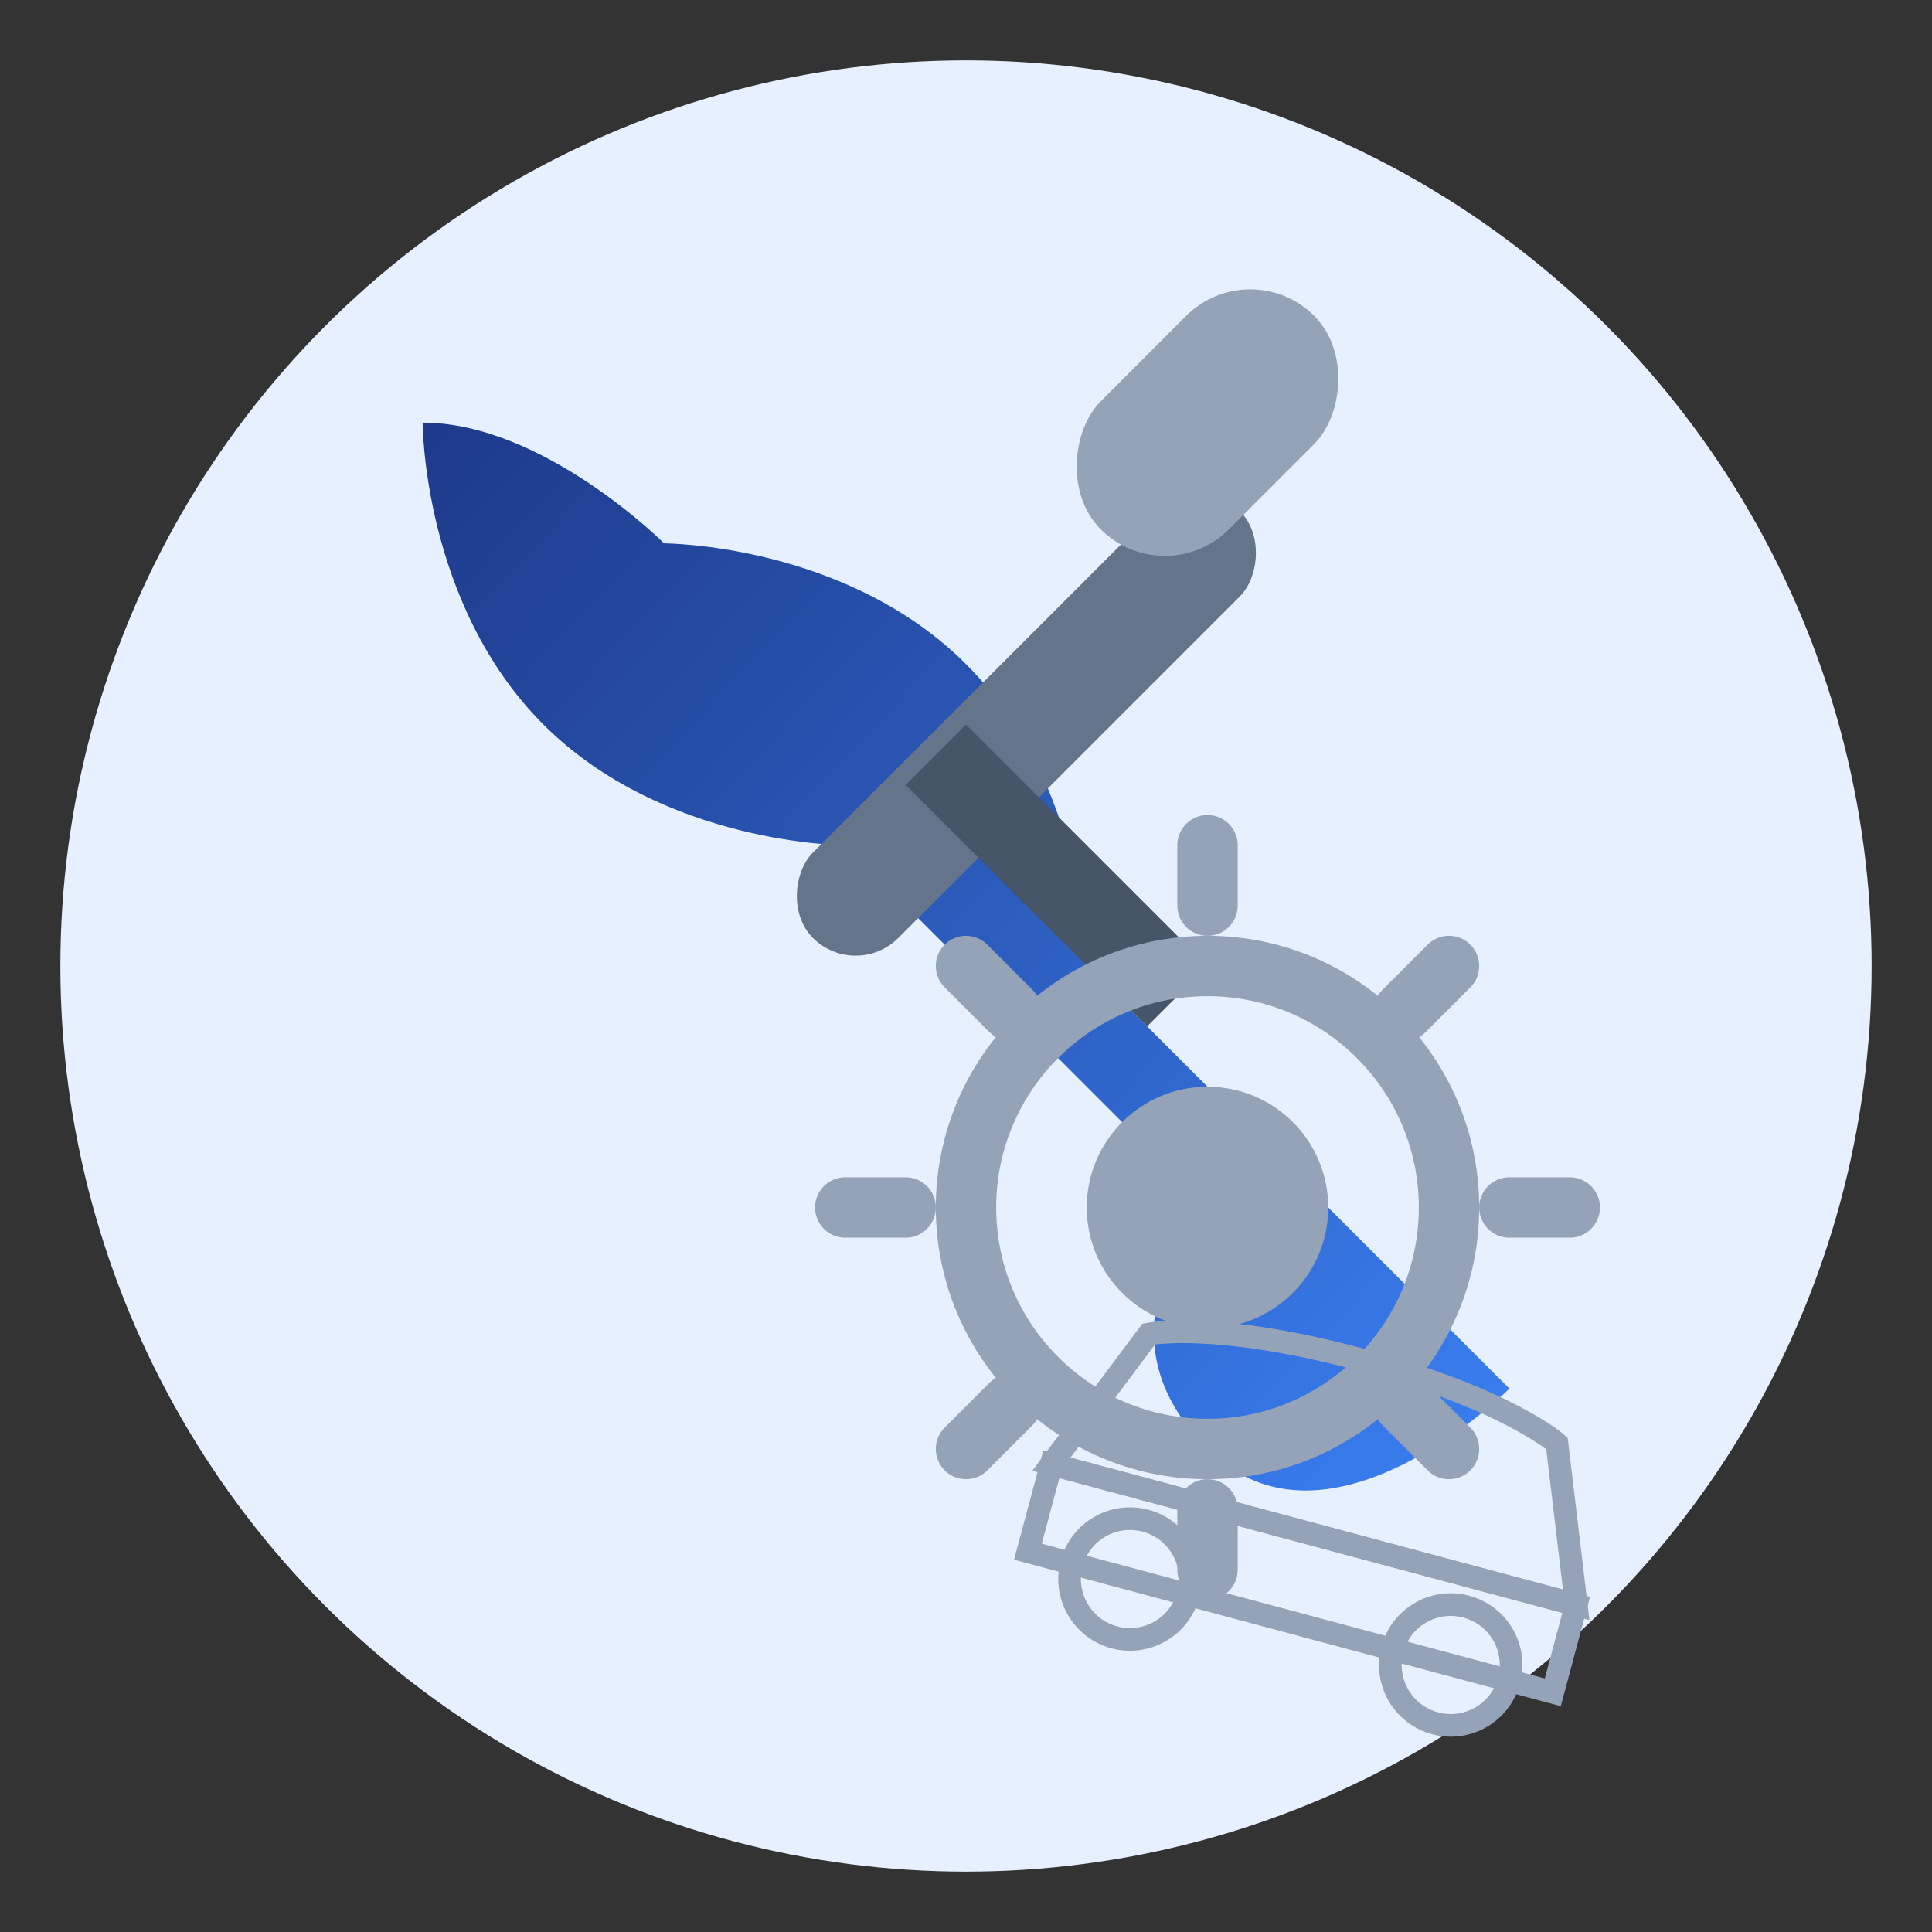 <svg xmlns="http://www.w3.org/2000/svg" width="64" height="64" viewBox="0 0 64 64">
  <rect x="0" y="0" width="64" height="64" fill="#333333" stroke="none"/>
  <defs>
    <linearGradient id="tool-gradient" x1="0%" y1="0%" x2="100%" y2="100%">
      <stop offset="0%" style="stop-color:#1e3a8a;stop-opacity:1" />
      <stop offset="100%" style="stop-color:#3b82f6;stop-opacity:1" />
    </linearGradient>
  </defs>

  <!-- Circular background -->
  <circle cx="32" cy="32" r="30" fill="#e6f0ff" />
  
  <!-- Wrench -->
  <path d="M14,14 C14,14 14,20 18,24 C22,28 28,28 28,28 L40,40 C40,40 36,44 40,48 C44,52 50,46 50,46 L36,32 C36,32 36,26 32,22 C28,18 22,18 22,18 C22,18 18,14 14,14 Z" fill="url(#tool-gradient)" />
  
  <!-- Screwdriver -->
  <rect x="32" y="14" width="4" height="20" rx="2" fill="#64748b" transform="rotate(45 34 24)" />
  <rect x="37" y="9" width="6" height="10" rx="3" fill="#94a3b8" transform="rotate(45 40 14)" />
  <path d="M30,26 L38,34 L40,32 L32,24 Z" fill="#475569" />
  
  <!-- Gear -->
  <circle cx="40" cy="40" r="8" fill="none" stroke="#94a3b8" stroke-width="2" />
  <circle cx="40" cy="40" r="4" fill="#94a3b8" />
  <path d="M40,28 L40,30 M40,50 L40,52 M52,40 L50,40 M30,40 L28,40 M48,32 L46.5,33.5 M33.5,46.5 L32,48 M48,48 L46.5,46.5 M33.5,33.5 L32,32" stroke="#94a3b8" stroke-width="2" stroke-linecap="round" />
  
  <!-- Car Silhouette -->
  <g transform="translate(34, 40) rotate(15) scale(0.5)">
    <path d="M6,16 L10,6 C10,6 14,4 24,4 C34,4 38,6 38,6 L42,16 L6,16 Z" fill="none" stroke="#94a3b8" stroke-width="1.5" />
    <rect x="6" y="16" width="36" height="6" fill="none" stroke="#94a3b8" stroke-width="1.5" />
    <circle cx="13" cy="22" r="4" fill="none" stroke="#94a3b8" stroke-width="1.5" />
    <circle cx="35" cy="22" r="4" fill="none" stroke="#94a3b8" stroke-width="1.5" />
  </g>
</svg>
